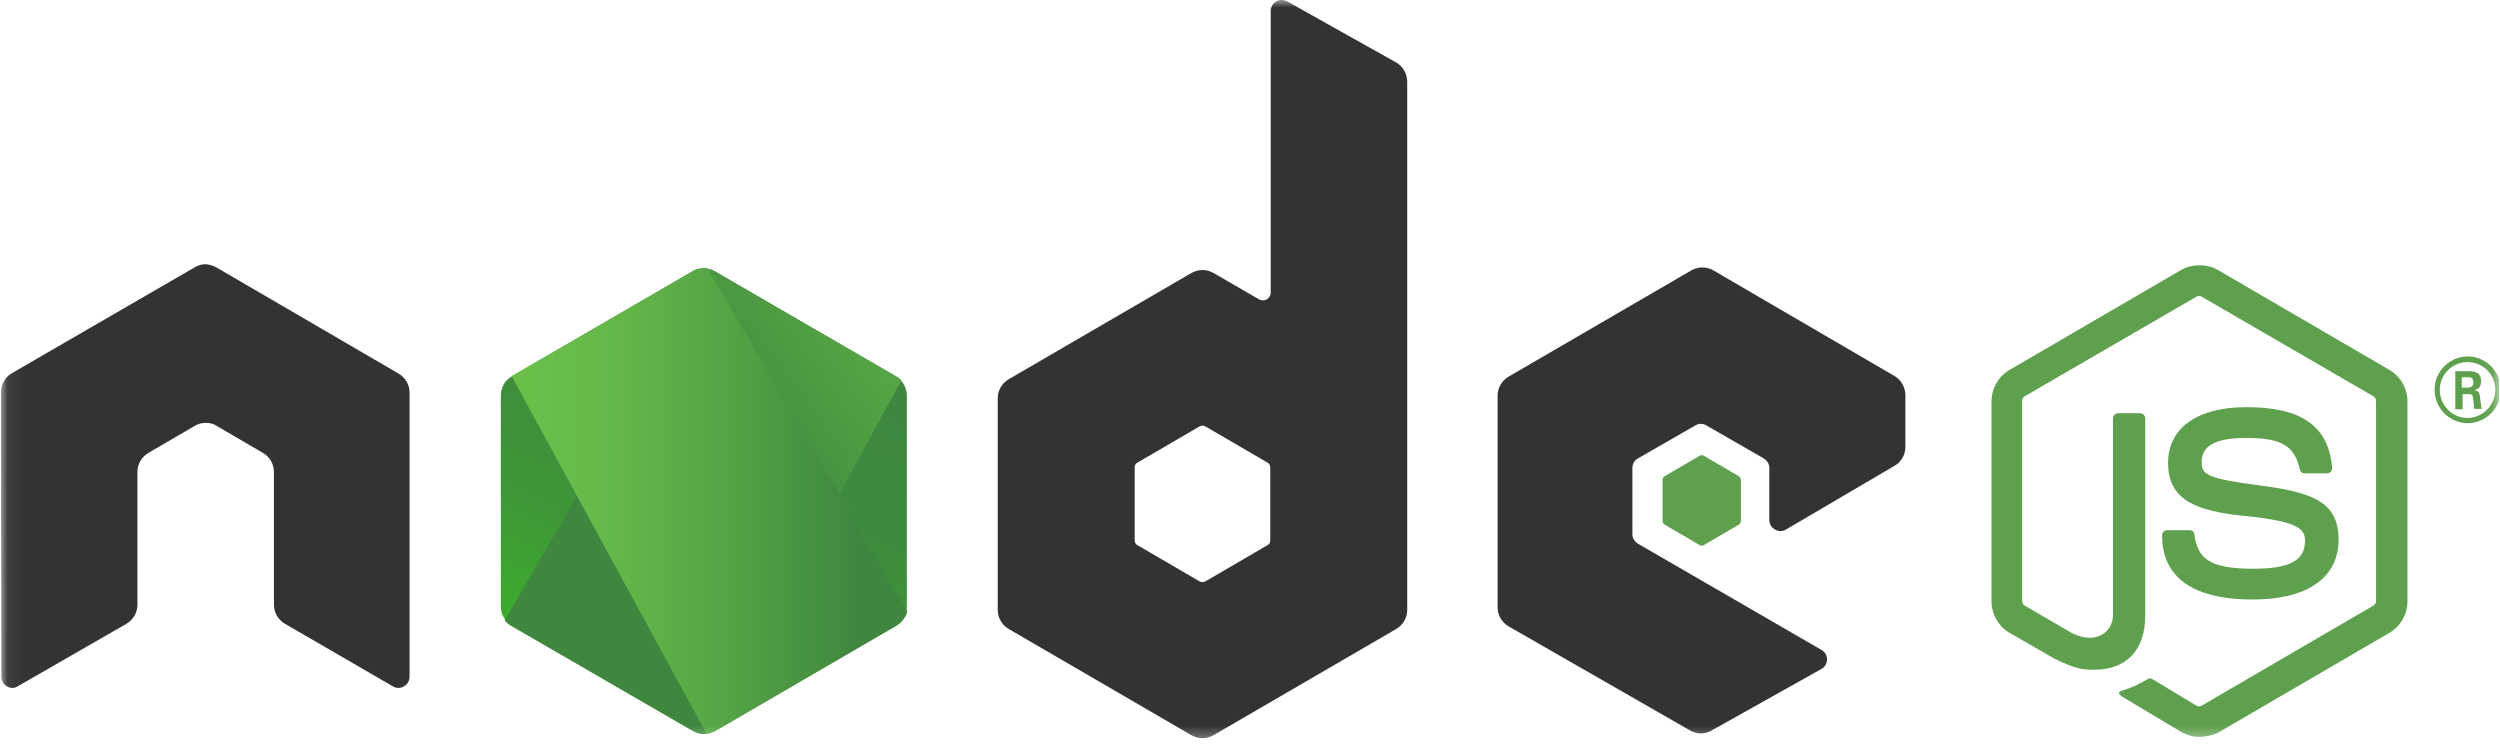 <svg width="167" height="50" viewBox="0 0 167 50" fill="none" xmlns="http://www.w3.org/2000/svg">
<g clip-path="url(#clip0_1528_1647)">
<mask id="mask0_1528_1647" style="mask-type:luminance" maskUnits="userSpaceOnUse" x="0" y="0" width="167" height="50">
<path d="M166.938 0H0.062V49.611H166.938V0Z" fill="white"/>
</mask>
<g mask="url(#mask0_1528_1647)">
<path d="M146.926 49.222C146.494 49.222 146.092 49.106 145.718 48.903L141.893 46.617C141.317 46.298 141.605 46.183 141.778 46.125C142.554 45.864 142.698 45.806 143.503 45.343C143.589 45.285 143.704 45.315 143.791 45.372L146.724 47.138C146.839 47.196 146.983 47.196 147.069 47.138L158.546 40.452C158.661 40.394 158.719 40.279 158.719 40.134V26.791C158.719 26.647 158.661 26.531 158.546 26.473L147.069 19.817C146.954 19.759 146.811 19.759 146.724 19.817L135.248 26.473C135.133 26.531 135.076 26.676 135.076 26.791V40.134C135.076 40.25 135.133 40.394 135.248 40.452L138.383 42.276C140.08 43.144 141.144 42.131 141.144 41.118V27.949C141.144 27.776 141.288 27.602 141.49 27.602H142.957C143.129 27.602 143.302 27.747 143.302 27.949V41.118C143.302 43.404 142.065 44.736 139.908 44.736C139.246 44.736 138.729 44.736 137.261 44.012L134.241 42.276C133.494 41.841 133.033 41.031 133.033 40.163V26.82C133.033 25.952 133.494 25.142 134.241 24.708L145.718 18.022C146.437 17.617 147.415 17.617 148.134 18.022L159.611 24.708C160.358 25.142 160.818 25.952 160.818 26.82V40.163C160.818 41.031 160.358 41.841 159.611 42.276L148.134 48.961C147.789 49.106 147.358 49.222 146.926 49.222Z" fill="#5FA04E"/>
<path d="M150.494 40.047C145.459 40.047 144.424 37.732 144.424 35.764C144.424 35.59 144.568 35.416 144.769 35.416H146.264C146.438 35.416 146.581 35.532 146.581 35.706C146.811 37.24 147.473 37.992 150.522 37.992C152.938 37.992 153.974 37.442 153.974 36.14C153.974 35.388 153.685 34.838 149.918 34.461C146.783 34.143 144.826 33.448 144.826 30.93C144.826 28.586 146.783 27.197 150.061 27.197C153.744 27.197 155.556 28.47 155.786 31.249C155.786 31.336 155.757 31.422 155.7 31.509C155.641 31.567 155.556 31.625 155.468 31.625H153.944C153.801 31.625 153.657 31.509 153.628 31.364C153.283 29.773 152.391 29.252 150.033 29.252C147.386 29.252 147.07 30.178 147.07 30.872C147.07 31.712 147.444 31.972 151.011 32.435C154.548 32.898 156.217 33.564 156.217 36.053C156.217 38.6 154.117 40.047 150.494 40.047Z" fill="#5FA04E"/>
<path d="M167.063 26.039C167.063 27.255 166.056 28.268 164.847 28.268C163.64 28.268 162.633 27.284 162.633 26.039C162.633 24.766 163.668 23.811 164.847 23.811C166.027 23.811 167.063 24.794 167.063 26.039ZM162.978 26.039C162.978 27.081 163.813 27.92 164.818 27.92C165.855 27.92 166.689 27.052 166.689 26.039C166.689 24.997 165.855 24.187 164.818 24.187C163.842 24.187 162.978 24.997 162.978 26.039ZM164.014 24.794H164.877C165.165 24.794 165.74 24.794 165.74 25.46C165.74 25.923 165.452 26.01 165.278 26.068C165.625 26.097 165.653 26.328 165.682 26.647C165.71 26.849 165.74 27.197 165.797 27.312H165.278C165.278 27.197 165.193 26.56 165.193 26.531C165.165 26.386 165.107 26.328 164.935 26.328H164.503V27.341H164.014V24.794ZM164.474 25.894H164.847C165.165 25.894 165.222 25.663 165.222 25.547C165.222 25.2 164.992 25.2 164.847 25.2H164.446V25.894H164.474Z" fill="#5FA04E"/>
<path fill-rule="evenodd" clip-rule="evenodd" d="M27.359 26.221C27.359 25.7 27.071 25.208 26.611 24.948L14.444 17.857C14.243 17.741 14.013 17.683 13.782 17.654C13.754 17.654 13.667 17.654 13.667 17.654C13.437 17.654 13.207 17.741 13.006 17.857L0.81 24.919C0.35 25.179 0.062 25.672 0.062 26.221L0.091 45.207C0.091 45.468 0.235 45.728 0.465 45.844C0.695 45.989 0.983 45.989 1.184 45.844L8.433 41.676C8.893 41.416 9.18 40.924 9.18 40.403V31.518C9.18 30.997 9.468 30.505 9.928 30.244L13.006 28.45C13.236 28.305 13.495 28.247 13.754 28.247C14.013 28.247 14.271 28.305 14.473 28.45L17.55 30.244C18.011 30.505 18.298 30.997 18.298 31.518V40.403C18.298 40.924 18.586 41.416 19.046 41.676L26.237 45.844C26.467 45.989 26.755 45.989 26.985 45.844C27.215 45.728 27.359 45.468 27.359 45.207V26.221Z" fill="#333333"/>
<path fill-rule="evenodd" clip-rule="evenodd" d="M85.977 0.087C85.747 -0.029 85.459 -0.029 85.258 0.087C85.028 0.232 84.884 0.463 84.884 0.724V19.536C84.884 19.709 84.798 19.883 84.625 19.999C84.452 20.086 84.28 20.086 84.107 19.999L81.058 18.233C80.598 17.973 80.052 17.973 79.592 18.233L67.396 25.324C66.936 25.585 66.648 26.077 66.648 26.598V40.75C66.648 41.271 66.936 41.763 67.396 42.024L79.592 49.115C80.052 49.375 80.598 49.375 81.058 49.115L93.254 42.024C93.714 41.763 94.002 41.271 94.002 40.75V5.47C94.002 4.92 93.714 4.428 93.254 4.168L85.977 0.087ZM84.855 36.091C84.855 36.235 84.798 36.351 84.683 36.409L80.512 38.84C80.397 38.898 80.253 38.898 80.138 38.84L75.967 36.409C75.852 36.351 75.795 36.206 75.795 36.091V31.229C75.795 31.084 75.852 30.968 75.967 30.91L80.138 28.479C80.253 28.421 80.397 28.421 80.512 28.479L84.683 30.91C84.798 30.968 84.855 31.113 84.855 31.229V36.091Z" fill="#333333"/>
<path fill-rule="evenodd" clip-rule="evenodd" d="M126.56 31.112C127.021 30.852 127.28 30.36 127.28 29.839V26.395C127.28 25.874 126.992 25.382 126.56 25.122L114.451 18.06C113.991 17.799 113.445 17.799 112.984 18.06L100.789 25.15C100.329 25.411 100.041 25.903 100.041 26.424V40.577C100.041 41.097 100.329 41.59 100.789 41.85L112.898 48.796C113.359 49.056 113.905 49.056 114.336 48.796L121.671 44.686C121.901 44.571 122.045 44.31 122.045 44.049C122.045 43.789 121.901 43.529 121.671 43.413L109.418 36.322C109.188 36.177 109.044 35.946 109.044 35.685V31.257C109.044 30.997 109.188 30.736 109.418 30.62L113.244 28.421C113.474 28.276 113.761 28.276 113.991 28.421L117.817 30.62C118.047 30.765 118.19 30.997 118.19 31.257V34.73C118.19 34.991 118.334 35.251 118.565 35.367C118.795 35.512 119.082 35.512 119.312 35.367L126.56 31.112Z" fill="#333333"/>
<path fill-rule="evenodd" clip-rule="evenodd" d="M113.532 30.447C113.618 30.389 113.734 30.389 113.82 30.447L116.149 31.808C116.235 31.865 116.293 31.952 116.293 32.068V34.788C116.293 34.904 116.235 34.991 116.149 35.049L113.82 36.409C113.734 36.467 113.618 36.467 113.532 36.409L111.202 35.049C111.116 34.991 111.059 34.904 111.059 34.788V32.068C111.059 31.952 111.116 31.865 111.202 31.808L113.532 30.447Z" fill="#5FA04E"/>
<path d="M47.75 18.118C47.29 17.857 46.744 17.857 46.283 18.118L34.174 25.151C33.714 25.411 33.455 25.903 33.455 26.424V40.519C33.455 41.04 33.743 41.532 34.174 41.792L46.283 48.825C46.744 49.086 47.29 49.086 47.75 48.825L59.859 41.792C60.32 41.532 60.579 41.04 60.579 40.519V26.424C60.579 25.903 60.291 25.411 59.859 25.151L47.75 18.118Z" fill="url(#paint0_linear_1528_1647)"/>
<path d="M59.889 25.151L47.722 18.118C47.607 18.06 47.464 18.002 47.348 17.973L33.715 41.445C33.83 41.59 33.974 41.706 34.117 41.792L46.284 48.825C46.629 49.028 47.032 49.086 47.406 48.97L60.206 25.411C60.119 25.296 60.004 25.209 59.889 25.151Z" fill="url(#paint1_linear_1528_1647)"/>
<path d="M59.89 41.792C60.235 41.589 60.494 41.242 60.609 40.866L47.292 17.944C46.947 17.886 46.573 17.915 46.256 18.117L34.176 25.121L47.205 49.028C47.378 48.998 47.58 48.941 47.752 48.854L59.89 41.792Z" fill="url(#paint2_linear_1528_1647)"/>
</g>
</g>
<defs>
<linearGradient id="paint0_linear_1528_1647" x1="51.949" y1="23.356" x2="40.89" y2="45.776" gradientUnits="userSpaceOnUse">
<stop stop-color="#3F873F"/>
<stop offset="0.33" stop-color="#3F8B3D"/>
<stop offset="0.637" stop-color="#3E9638"/>
<stop offset="0.934" stop-color="#3DA92E"/>
<stop offset="1" stop-color="#3DAE2B"/>
</linearGradient>
<linearGradient id="paint1_linear_1528_1647" x1="45.177" y1="35.117" x2="76.033" y2="12.461" gradientUnits="userSpaceOnUse">
<stop offset="0.138" stop-color="#3F873F"/>
<stop offset="0.402" stop-color="#52A044"/>
<stop offset="0.713" stop-color="#64B749"/>
<stop offset="0.908" stop-color="#6ABF4B"/>
</linearGradient>
<linearGradient id="paint2_linear_1528_1647" x1="33.013" y1="33.467" x2="61.033" y2="33.467" gradientUnits="userSpaceOnUse">
<stop offset="0.092" stop-color="#6ABF4B"/>
<stop offset="0.287" stop-color="#64B749"/>
<stop offset="0.598" stop-color="#52A044"/>
<stop offset="0.862" stop-color="#3F873F"/>
</linearGradient>
<clipPath id="clip0_1528_1647">
<rect width="166.875" height="50" fill="white" transform="translate(0.062)"/>
</clipPath>
</defs>
</svg>
